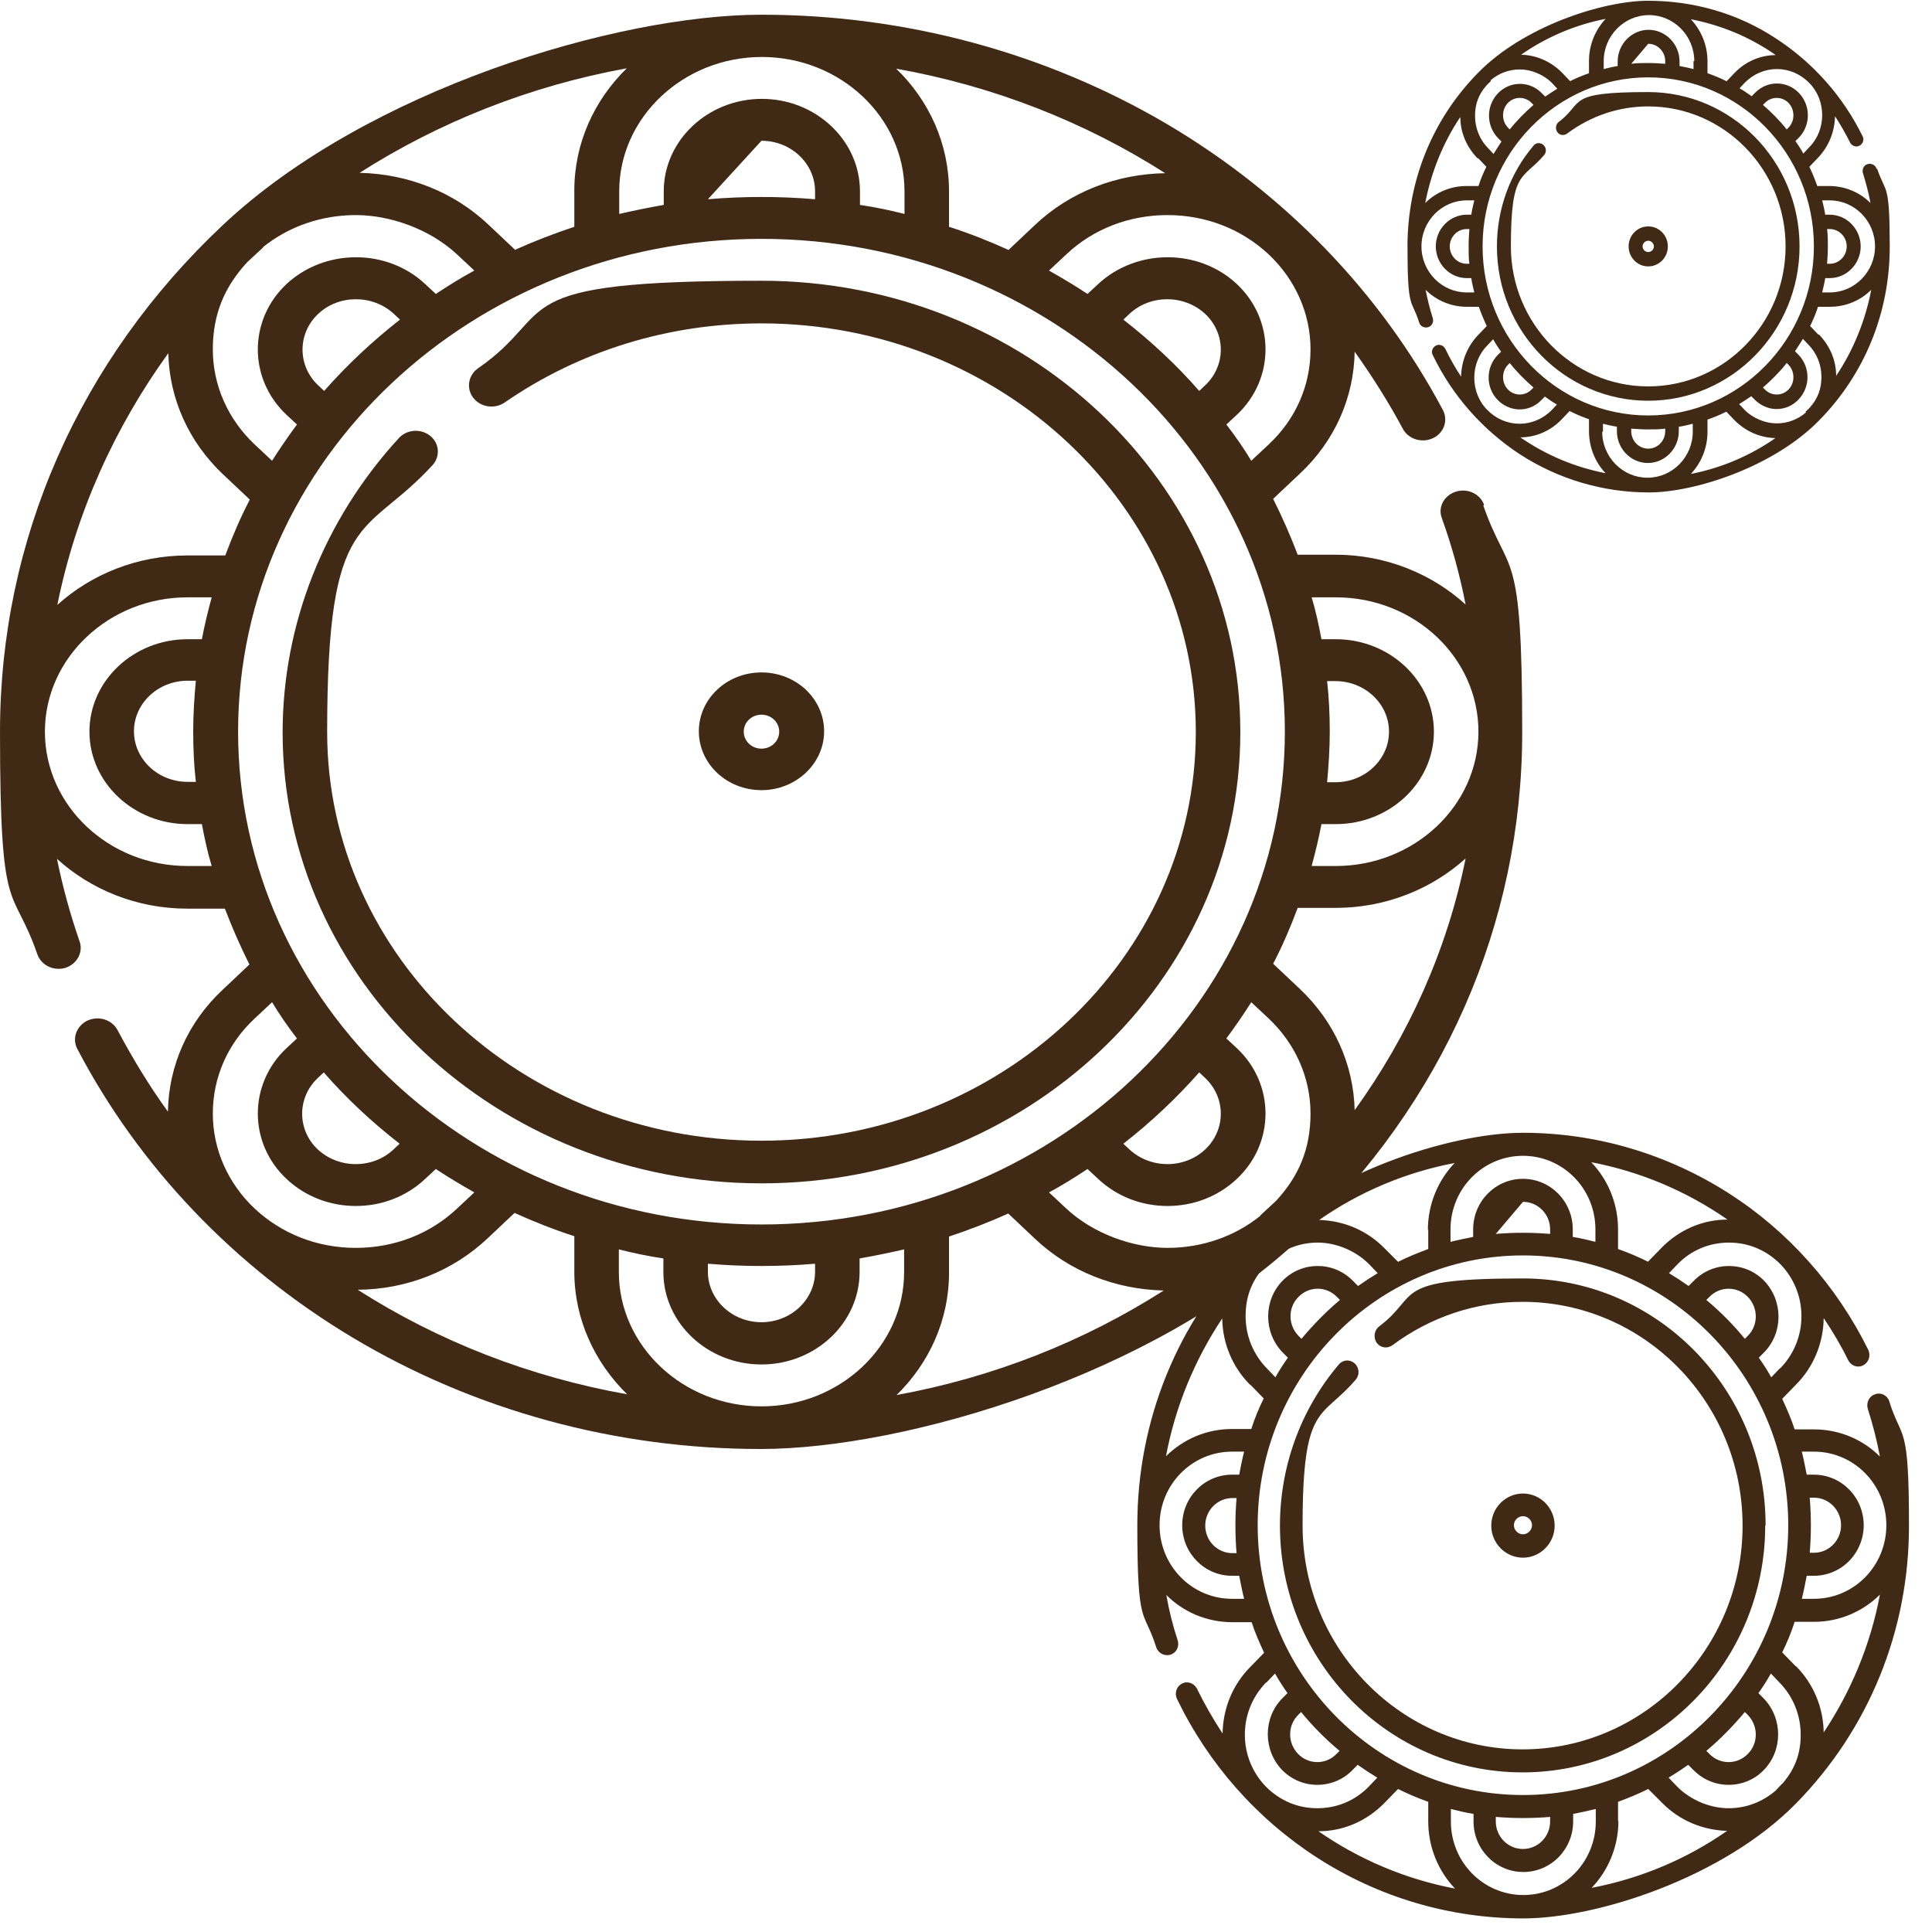 <?xml version="1.0" encoding="UTF-8"?>
<svg id="Camada_1" data-name="Camada 1" xmlns="http://www.w3.org/2000/svg" width="512" height="512" version="1.1" viewBox="0 0 512 512">
  <defs>
    <style>
      .cls-1 {
        fill: #402a16;
        stroke-width: 0px;
      }
    </style>
  </defs>
  <g>
    <path class="cls-1" d="M500.7,371.4c-.5-1.6-2.2-2.5-3.8-1.9-1.6.5-2.4,2.3-1.9,3.9,1.3,4.1,2.4,8.3,3.2,12.6-4.5-4.5-10.7-7.2-17.5-7.2h-5.1c-.9-2.8-2.1-5.5-3.3-8.1l3.6-3.7c4.7-4.7,7.3-11,7.4-17.7,2.4,3.6,4.6,7.3,6.5,11.2.8,1.5,2.6,2.1,4,1.3,1.5-.8,2-2.6,1.3-4.1-8.4-17-21.2-31.4-37-41.5-16.3-10.4-35.1-16-54.5-16s-53,10.8-72.3,30.5c-19.3,19.6-29.9,45.8-29.9,73.5s1.7,21.9,5,32.3c.5,1.6,2.2,2.5,3.8,2,0,0,0,0,0,0,1.6-.5,2.4-2.2,1.9-3.8-1.3-3.9-2.3-7.9-3-12,4.5,4.5,10.7,7.2,17.5,7.2h5.1c.9,2.8,2.1,5.5,3.3,8.1l-3.6,3.7c-4.7,4.7-7.3,11-7.4,17.7-2.5-3.8-4.8-7.8-6.8-11.9-.8-1.5-2.6-2.1-4-1.3-1.4.7-2,2.5-1.3,4,8.3,17.2,21.1,31.7,37,42,16.4,10.6,35.3,16.2,54.8,16.2s53-10.8,72.3-30.5,29.9-45.8,29.9-73.5-1.8-22.3-5.2-32.9h0ZM480.7,384.7c10.6,0,19.2,8.7,19.2,19.5s-8.6,19.5-19.2,19.5h-3.2c.5-2,.9-4,1.3-6.1h1.9c7.3,0,13.2-6,13.2-13.4s-5.9-13.4-13.2-13.4h-1.9c-.4-2-.8-4.1-1.3-6.1h3.2ZM470.6,474.5c-3.5,3-7.8,4.7-12.5,4.7s-9.9-2-13.6-5.7l-2.3-2.4c1.8-1.1,3.5-2.2,5.2-3.4l1.4,1.4c2.6,2.6,5.9,3.9,9.3,3.9s6.8-1.3,9.3-3.9c5.1-5.2,5.1-13.7,0-19l-1.4-1.4c1.2-1.7,2.3-3.4,3.3-5.2l2.3,2.4c3.6,3.7,5.6,8.6,5.6,13.8s-1.6,9.1-4.6,12.7c-.7.7-1.4,1.4-2.1,2.2h0ZM336.7,334c3.5-3,7.8-4.7,12.5-4.7s9.9,2,13.6,5.7l2.3,2.4c-1.8,1.1-3.5,2.2-5.2,3.4l-1.4-1.4c-5.1-5.2-13.5-5.2-18.6,0-5.1,5.2-5.1,13.7,0,19l1.4,1.4c-1.2,1.7-2.3,3.4-3.3,5.2l-2.3-2.4c-3.6-3.7-5.6-8.6-5.6-13.8s1.6-9.1,4.6-12.7c.7-.7,1.4-1.4,2.1-2.2ZM436.8,334.4c-2.6-1.3-5.2-2.4-8-3.4v-5.2c0-6.9-2.7-13.2-7.1-17.8,13.1,2.5,25.3,7.7,36.1,15.2-6.6,0-12.8,2.7-17.5,7.5l-3.6,3.7ZM422.8,325.8v3.3c-2-.5-4-1-6-1.3v-2c0-7.4-5.9-13.4-13.2-13.4s-13.2,6-13.2,13.4v2c-2,.4-4,.8-6,1.3v-3.3c0-10.8,8.6-19.5,19.2-19.5s19.2,8.7,19.2,19.5ZM403.6,318.5c4,0,7.2,3.3,7.2,7.3v1.2c-2.4-.2-4.8-.3-7.2-.3s-4.8.1-7.2.3M378.5,325.8v5.2c-2.7,1-5.4,2.1-8,3.4l-3.6-3.6c-4.6-4.7-10.7-7.3-17.3-7.5,10.6-7.4,22.8-12.6,35.9-15.1-4.4,4.6-7.1,10.9-7.1,17.8ZM344.9,354.8l-.8-.8c-2.8-2.9-2.8-7.5,0-10.3,2.8-2.9,7.4-2.9,10.2,0l.8.8c-3.7,3.1-7.1,6.6-10.2,10.3h0ZM331.3,366.9l3.6,3.7c-1.3,2.6-2.4,5.3-3.3,8.1h-5.1c-6.8,0-12.9,2.7-17.5,7.2,2.5-13.3,7.7-25.7,14.9-36.5.1,6.6,2.7,12.9,7.4,17.6ZM327.7,411.6h-1.1c-4,0-7.2-3.3-7.2-7.3s3.2-7.3,7.2-7.3h1.1c-.2,2.4-.3,4.8-.3,7.3s.1,4.9.3,7.3ZM344,454.5l.8-.8c3.1,3.8,6.5,7.2,10.2,10.3l-.8.8c-2.8,2.9-7.4,2.9-10.2,0-2.8-2.9-2.8-7.5,0-10.3h0ZM333.3,404.2c0-39.4,31.5-71.5,70.3-71.5s70.3,32.1,70.3,71.5-31.5,71.5-70.3,71.5-70.3-32.1-70.3-71.5ZM463.2,454.5c2.8,2.9,2.8,7.5,0,10.3-2.8,2.9-7.4,2.9-10.2,0l-.8-.8c3.7-3.1,7.1-6.6,10.2-10.3l.8.8ZM479.6,396.9h1.1c4,0,7.2,3.3,7.2,7.3s-3.2,7.3-7.2,7.3h-1.1c.2-2.4.3-4.8.3-7.3s-.1-4.9-.3-7.3ZM463.2,354l-.8.8c-3.1-3.8-6.5-7.2-10.2-10.3l.8-.8c2.8-2.9,7.4-2.9,10.2,0,2.8,2.9,2.8,7.5,0,10.3ZM396.4,481.5c2.4.2,4.8.3,7.2.3s4.8-.1,7.2-.3v1.2c0,4-3.2,7.3-7.2,7.3s-7.2-3.3-7.2-7.3v-1.2ZM370.5,474.1c2.6,1.3,5.2,2.4,8,3.4v5.2c0,6.9,2.7,13.2,7.1,17.8-13.1-2.5-25.4-7.7-36.2-15.2,6.6,0,12.8-2.7,17.5-7.5l3.6-3.7ZM384.5,482.7v-3.3c2,.5,4,1,6,1.3v2c0,7.4,5.9,13.4,13.2,13.4s13.2-6,13.2-13.4v-2c2-.4,4-.8,6-1.3v3.3c0,10.8-8.6,19.5-19.2,19.5s-19.2-8.7-19.2-19.5ZM428.8,482.7v-5.2c2.7-1,5.4-2.1,8-3.4l3.6,3.6c4.6,4.7,10.7,7.3,17.3,7.5-10.6,7.4-22.8,12.6-35.9,15.1,4.4-4.6,7.1-10.9,7.1-17.8ZM475.9,441.6l-3.6-3.7c1.3-2.6,2.4-5.3,3.3-8.1h5.1c6.8,0,12.9-2.7,17.5-7.2-2.5,13.3-7.7,25.7-14.9,36.5-.1-6.6-2.7-12.9-7.4-17.6ZM471.7,362.6l-2.3,2.4c-1-1.8-2.1-3.5-3.3-5.2l1.4-1.4c5.1-5.2,5.1-13.7,0-19-5.1-5.2-13.5-5.2-18.6,0l-1.4,1.4c-1.7-1.2-3.4-2.3-5.2-3.4l2.3-2.4c3.6-3.7,8.4-5.7,13.6-5.7s9.9,2,13.6,5.7c3.6,3.7,5.6,8.6,5.6,13.8s-2,10.1-5.6,13.8ZM326.5,423.7c-10.6,0-19.2-8.7-19.2-19.5s8.6-19.5,19.2-19.5h3.2c-.5,2-.9,4-1.3,6.1h-1.9c-7.3,0-13.2,6-13.2,13.4s5.9,13.4,13.2,13.4h1.9c.4,2,.8,4.1,1.3,6.1h-3.2ZM335.6,445.9l2.3-2.4c1,1.8,2.1,3.5,3.3,5.2l-1.4,1.4c-5.1,5.2-5.1,13.7,0,19,2.6,2.6,5.9,3.9,9.3,3.9s6.8-1.3,9.3-3.9l1.4-1.4c1.7,1.2,3.4,2.3,5.2,3.4l-2.3,2.4c-3.6,3.7-8.4,5.7-13.6,5.7s-9.9-2-13.6-5.7c-3.6-3.7-5.6-8.6-5.6-13.8s2-10.1,5.6-13.8h0Z"/>
    <path class="cls-1" d="M467.9,404.2c0-36.1-28.8-65.4-64.3-65.4s-27,4.4-38.1,12.7c-1.3,1-1.6,2.9-.7,4.3,1,1.4,2.8,1.7,4.2.7,0,0,0,0,0,0,10.1-7.5,22-11.5,34.5-11.5,32.2,0,58.3,26.6,58.3,59.3s-26.2,59.3-58.3,59.3-58.3-26.6-58.3-59.3,5-28,14.1-38.7c1.1-1.3.9-3.2-.3-4.3-1.3-1.1-3.1-1-4.2.3-10.1,11.9-15.6,27-15.6,42.7,0,36.1,28.8,65.4,64.3,65.4s64.3-29.3,64.3-65.4Z"/>
    <path class="cls-1" d="M403.6,412.8c4.6,0,8.4-3.8,8.4-8.5s-3.8-8.5-8.4-8.5-8.4,3.8-8.4,8.5,3.8,8.5,8.4,8.5ZM403.6,401.8c1.3,0,2.4,1.1,2.4,2.4s-1.1,2.4-2.4,2.4-2.4-1.1-2.4-2.4,1.1-2.4,2.4-2.4Z"/>
  </g>
  <g>
    <path class="cls-1" d="M393.3,133.8c-1-2.9-4.4-4.5-7.5-3.5-3.1,1-4.8,4.1-3.7,7,2.7,7.5,4.8,15.2,6.3,22.9-8.9-8.1-21.1-13.2-34.5-13.2h-10c-1.9-5-4.1-10-6.5-14.8l7.1-6.7c9.2-8.6,14.3-20.1,14.5-32.3,4.7,6.6,9,13.4,12.8,20.5,1.5,2.7,5,3.8,8,2.4,2.9-1.4,4-4.7,2.6-7.4-16.5-31.1-41.8-57.3-73.1-75.8C277.2,14,240,3.9,201.8,3.9S97.3,23.7,59.1,59.6C21,95.4,0,143.1,0,193.9s3.3,40,9.9,59c1,2.9,4.3,4.5,7.4,3.6,0,0,0,0,0,0,3.1-1,4.8-4.1,3.8-7-2.5-7.2-4.5-14.5-6-21.9,8.9,8.1,21.1,13.2,34.5,13.2h10c1.9,5,4.1,10,6.5,14.8l-7.1,6.7c-9.2,8.6-14.3,20.1-14.5,32.3-5-6.9-9.4-14.2-13.4-21.7-1.5-2.7-5-3.8-8-2.4-2.8,1.4-4,4.6-2.7,7.3,16.4,31.4,41.7,57.9,73.1,76.7,32.3,19.3,69.7,29.5,108.1,29.5s104.6-19.8,142.7-55.6c38.1-35.9,59.1-83.6,59.1-134.3s-3.5-40.7-10.3-60.1h0ZM354,158.3c20.9,0,37.8,16,37.8,35.6s-17,35.6-37.8,35.6h-6.4c1-3.7,1.9-7.4,2.6-11.1h3.8c14.3,0,26-11,26-24.5s-11.7-24.5-26-24.5h-3.8c-.7-3.7-1.5-7.5-2.6-11.1h6.4ZM334,322.2c-6.8,5.5-15.5,8.5-24.6,8.5s-19.6-3.7-26.8-10.4l-4.6-4.3c3.5-1.9,6.9-4,10.2-6.2l2.8,2.6c5.1,4.8,11.7,7.2,18.4,7.2s13.3-2.4,18.4-7.2c10.1-9.5,10.1-25.1,0-34.6l-2.8-2.6c2.3-3.1,4.5-6.3,6.6-9.6l4.6,4.3c7.1,6.7,11.1,15.7,11.1,25.2s-3.2,16.7-9.1,23.1c-1.4,1.3-2.8,2.6-4.2,3.9h0ZM69.7,65.5c6.8-5.5,15.5-8.5,24.6-8.5s19.6,3.7,26.8,10.4l4.6,4.3c-3.5,1.9-6.9,4-10.2,6.2l-2.8-2.6c-10.1-9.5-26.6-9.5-36.8,0-10.1,9.5-10.1,25.1,0,34.6l2.8,2.6c-2.3,3.1-4.5,6.3-6.6,9.6l-4.6-4.3c-7.1-6.7-11.1-15.7-11.1-25.2s3.2-16.7,9.1-23.1c1.4-1.3,2.8-2.6,4.2-3.9ZM267.2,66.2c-5.1-2.3-10.4-4.4-15.7-6.1v-9.4c0-12.6-5.3-24.1-14-32.5,25.8,4.6,50,14.1,71.3,27.7-13,.2-25.3,5-34.5,13.7l-7.1,6.7ZM239.7,50.7v6c-3.9-1-7.8-1.8-11.8-2.4v-3.6c0-13.5-11.7-24.5-26-24.5s-26,11-26,24.5v3.6c-4,.7-7.9,1.5-11.8,2.4v-6c0-19.6,17-35.6,37.8-35.6s37.8,16,37.8,35.6ZM201.8,37.3c7.8,0,14.2,6,14.2,13.4v2.1c-4.7-.4-9.4-.6-14.2-.6s-9.5.2-14.2.6M152.2,50.7v9.4c-5.4,1.8-10.6,3.8-15.7,6.1l-7.1-6.7c-9.1-8.6-21.2-13.4-34.1-13.7,21-13.4,45-23,70.8-27.7-8.6,8.4-13.9,19.8-13.9,32.4ZM85.9,103.6l-1.6-1.5c-5.5-5.2-5.5-13.7,0-18.9,5.5-5.2,14.5-5.2,20.1,0l1.6,1.5c-7.3,5.7-14,12-20.1,18.9h0ZM59.1,125.7l7.1,6.7c-2.5,4.8-4.6,9.7-6.5,14.8h-10c-13.4,0-25.5,5-34.5,13.1,4.9-24.3,15.1-46.9,29.4-66.7.3,12.1,5.4,23.5,14.5,32.1ZM51.9,207.2h-2.2c-7.8,0-14.2-6-14.2-13.4s6.4-13.4,14.2-13.4h2.2c-.4,4.4-.7,8.9-.7,13.4s.2,9,.7,13.4ZM84.2,285.7l1.6-1.5c6,6.9,12.8,13.2,20.1,18.9l-1.6,1.5c-5.5,5.2-14.5,5.2-20.1,0-5.5-5.2-5.5-13.7,0-18.9h0ZM63.1,193.9c0-72,62.2-130.6,138.7-130.6s138.7,58.6,138.7,130.6-62.2,130.6-138.7,130.6S63.1,265.9,63.1,193.9ZM319.4,285.7c5.5,5.2,5.5,13.7,0,18.9-5.5,5.2-14.5,5.2-20.1,0l-1.6-1.5c7.3-5.7,14-12,20.1-18.9l1.6,1.5ZM351.7,180.5h2.2c7.8,0,14.2,6,14.2,13.4s-6.4,13.4-14.2,13.4h-2.2c.4-4.4.7-8.9.7-13.4s-.2-9-.7-13.4ZM319.4,102.1l-1.6,1.5c-6-6.9-12.8-13.2-20.1-18.9l1.6-1.5c5.5-5.2,14.5-5.2,20.1,0,5.5,5.2,5.5,13.7,0,18.9ZM187.6,334.9c4.7.4,9.4.6,14.2.6s9.5-.2,14.2-.6v2.1c0,7.4-6.4,13.4-14.2,13.4s-14.2-6-14.2-13.4v-2.1ZM136.5,321.5c5.1,2.3,10.4,4.4,15.7,6.1v9.4c0,12.6,5.4,24.1,14,32.5-25.9-4.6-50.1-14.1-71.4-27.7,13.1-.1,25.3-5,34.5-13.7l7.1-6.7ZM164,337.1v-6c3.9,1,7.8,1.8,11.8,2.4v3.6c0,13.5,11.7,24.5,26,24.5s26-11,26-24.5v-3.6c4-.7,7.9-1.5,11.8-2.4v6c0,19.6-17,35.6-37.8,35.6s-37.8-16-37.8-35.6ZM251.5,337.1v-9.4c5.4-1.8,10.6-3.8,15.7-6.1l7.1,6.7c9.1,8.6,21.2,13.4,34.1,13.7-21,13.4-45,23-70.8,27.7,8.6-8.4,13.9-19.8,13.9-32.4ZM344.5,262.1l-7.1-6.7c2.5-4.8,4.6-9.7,6.5-14.8h10c13.4,0,25.5-5,34.5-13.1-4.9,24.3-15.1,46.9-29.4,66.7-.3-12.1-5.4-23.5-14.5-32.1ZM336.2,117.8l-4.6,4.3c-2-3.3-4.2-6.5-6.6-9.6l2.8-2.6c10.1-9.5,10.1-25.1,0-34.6-10.1-9.5-26.6-9.5-36.8,0l-2.8,2.6c-3.3-2.2-6.7-4.2-10.2-6.2l4.6-4.3c7.1-6.7,16.6-10.4,26.8-10.4s19.6,3.7,26.8,10.4c7.1,6.7,11.1,15.7,11.1,25.2s-3.9,18.5-11.1,25.2ZM49.7,229.5c-20.9,0-37.8-16-37.8-35.6s17-35.6,37.8-35.6h6.4c-1,3.7-1.9,7.4-2.6,11.1h-3.8c-14.3,0-26,11-26,24.5s11.7,24.5,26,24.5h3.8c.7,3.7,1.5,7.5,2.6,11.1h-6.4ZM67.5,269.9l4.6-4.3c2,3.3,4.2,6.5,6.6,9.6l-2.8,2.6c-10.1,9.5-10.1,25.1,0,34.6,5.1,4.8,11.7,7.2,18.4,7.2s13.3-2.4,18.4-7.2l2.8-2.6c3.3,2.2,6.7,4.2,10.2,6.2l-4.6,4.3c-7.1,6.7-16.6,10.4-26.8,10.4s-19.6-3.7-26.8-10.4c-7.1-6.7-11.1-15.7-11.1-25.2s3.9-18.5,11.1-25.2h0Z"/>
    <path class="cls-1" d="M328.7,193.9c0-65.9-56.9-119.5-126.9-119.5s-53.2,8-75.1,23.2c-2.6,1.8-3.2,5.3-1.3,7.8,1.9,2.5,5.6,3.1,8.3,1.3,0,0,0,0,0,0,19.8-13.7,43.4-21,68.1-21,63.5,0,115.1,48.6,115.1,108.3s-51.6,108.3-115.1,108.3-115.1-48.6-115.1-108.3,9.9-51.1,27.9-70.7c2.1-2.3,1.9-5.8-.6-7.8-2.5-2-6.2-1.7-8.3.6-19.9,21.7-30.8,49.4-30.8,78,0,65.9,56.9,119.5,126.9,119.5s126.9-53.6,126.9-119.5Z"/>
    <path class="cls-1" d="M201.8,209.4c9.1,0,16.6-7,16.6-15.6s-7.4-15.6-16.6-15.6-16.6,7-16.6,15.6,7.4,15.6,16.6,15.6ZM201.8,189.4c2.6,0,4.7,2,4.7,4.5s-2.1,4.5-4.7,4.5-4.7-2-4.7-4.5,2.1-4.5,4.7-4.5Z"/>
  </g>
  <g>
    <path class="cls-1" d="M497.3,44.7c-.3-1-1.4-1.5-2.4-1.2-1,.3-1.5,1.4-1.2,2.4.8,2.6,1.5,5.2,2,7.9-2.8-2.8-6.7-4.5-10.9-4.5h-3.2c-.6-1.7-1.3-3.4-2.1-5.1l2.2-2.3c2.9-3,4.5-6.9,4.6-11.1,1.5,2.3,2.8,4.6,4,7,.5.9,1.6,1.3,2.5.8.9-.5,1.3-1.6.8-2.5-5.2-10.6-13.2-19.6-23.1-26C460.6,3.6,448.9.2,436.8.2s-33.1,6.8-45.1,19.1c-12.1,12.3-18.7,28.6-18.7,46s1.1,13.7,3.1,20.2c.3,1,1.4,1.5,2.4,1.2,0,0,0,0,0,0,1-.3,1.5-1.4,1.2-2.4-.8-2.5-1.4-5-1.9-7.5,2.8,2.8,6.7,4.5,10.9,4.5h3.2c.6,1.7,1.3,3.4,2.1,5.1l-2.2,2.3c-2.9,3-4.5,6.9-4.6,11.1-1.6-2.4-3-4.9-4.2-7.4-.5-.9-1.6-1.3-2.5-.8-.9.5-1.3,1.6-.8,2.5,5.2,10.8,13.2,19.8,23.1,26.3,10.2,6.6,22,10.1,34.2,10.1s33.1-6.8,45.1-19.1c12.1-12.3,18.7-28.6,18.7-46s-1.1-14-3.3-20.6h0ZM484.9,53.1c6.6,0,12,5.5,12,12.2s-5.4,12.2-12,12.2h-2c.3-1.3.6-2.5.8-3.8h1.2c4.5,0,8.2-3.8,8.2-8.4s-3.7-8.4-8.2-8.4h-1.2c-.2-1.3-.5-2.6-.8-3.8h2ZM478.6,109.3c-2.2,1.9-4.9,2.9-7.8,2.9s-6.2-1.3-8.5-3.6l-1.4-1.5c1.1-.7,2.2-1.4,3.2-2.1l.9.9c1.6,1.6,3.7,2.5,5.8,2.5s4.2-.8,5.8-2.5c3.2-3.3,3.2-8.6,0-11.9l-.9-.9c.7-1.1,1.4-2.2,2.1-3.3l1.4,1.5c2.3,2.3,3.5,5.4,3.5,8.6s-1,5.7-2.9,7.9c-.4.5-.9.9-1.3,1.3h0ZM395,21.3c2.2-1.9,4.9-2.9,7.8-2.9s6.2,1.3,8.5,3.6l1.4,1.5c-1.1.7-2.2,1.4-3.2,2.1l-.9-.9c-3.2-3.3-8.4-3.3-11.6,0-3.2,3.3-3.2,8.6,0,11.9l.9.9c-.7,1.1-1.4,2.2-2.1,3.3l-1.4-1.5c-2.3-2.3-3.5-5.4-3.5-8.6s1-5.7,2.9-7.9c.4-.5.9-.9,1.3-1.3ZM457.5,21.5c-1.6-.8-3.3-1.5-5-2.1v-3.2c0-4.3-1.7-8.2-4.4-11.1,8.2,1.6,15.8,4.8,22.5,9.5-4.1,0-8,1.7-10.9,4.7l-2.2,2.3ZM448.8,16.2v2.1c-1.2-.3-2.5-.6-3.7-.8v-1.2c0-4.6-3.7-8.4-8.2-8.4s-8.2,3.8-8.2,8.4v1.2c-1.3.2-2.5.5-3.7.8v-2.1c0-6.7,5.4-12.2,12-12.2s12,5.5,12,12.2ZM436.8,11.6c2.5,0,4.5,2.1,4.5,4.6v.7c-1.5-.1-3-.2-4.5-.2s-3,0-4.5.2M421.1,16.2v3.2c-1.7.6-3.4,1.3-5,2.1l-2.2-2.3c-2.9-2.9-6.7-4.6-10.8-4.7,6.6-4.6,14.2-7.9,22.4-9.5-2.7,2.9-4.4,6.8-4.4,11.1ZM400.1,34.3l-.5-.5c-1.7-1.8-1.7-4.7,0-6.5,1.7-1.8,4.6-1.8,6.3,0l.5.5c-2.3,2-4.4,4.1-6.3,6.5h0ZM391.7,41.9l2.2,2.3c-.8,1.6-1.5,3.3-2.1,5.1h-3.2c-4.2,0-8.1,1.7-10.9,4.5,1.6-8.3,4.8-16.1,9.3-22.8,0,4.2,1.7,8,4.6,11ZM389.4,69.9h-.7c-2.5,0-4.5-2.1-4.5-4.6s2-4.6,4.5-4.6h.7c-.1,1.5-.2,3-.2,4.6s0,3.1.2,4.6ZM399.6,96.7l.5-.5c1.9,2.4,4,4.5,6.3,6.5l-.5.5c-1.7,1.8-4.6,1.8-6.3,0-1.7-1.8-1.7-4.7,0-6.5h0ZM392.9,65.3c0-24.7,19.7-44.8,43.9-44.8s43.9,20.1,43.9,44.8-19.7,44.8-43.9,44.8-43.9-20.1-43.9-44.8ZM474,96.7c1.7,1.8,1.7,4.7,0,6.5-1.7,1.8-4.6,1.8-6.3,0l-.5-.5c2.3-2,4.4-4.1,6.3-6.5l.5.5ZM484.2,60.7h.7c2.5,0,4.5,2.1,4.5,4.6s-2,4.6-4.5,4.6h-.7c.1-1.5.2-3,.2-4.6s0-3.1-.2-4.6ZM474,33.8l-.5.5c-1.9-2.4-4-4.5-6.3-6.5l.5-.5c1.7-1.8,4.6-1.8,6.3,0,1.7,1.8,1.7,4.7,0,6.5ZM432.3,113.6c1.5.1,3,.2,4.5.2s3,0,4.5-.2v.7c0,2.5-2,4.6-4.5,4.6s-4.5-2.1-4.5-4.6v-.7ZM416.1,109c1.6.8,3.3,1.5,5,2.1v3.2c0,4.3,1.7,8.3,4.4,11.1-8.2-1.6-15.8-4.8-22.6-9.5,4.1,0,8-1.7,10.9-4.7l2.2-2.3ZM424.8,114.4v-2.1c1.2.3,2.5.6,3.7.8v1.2c0,4.6,3.7,8.4,8.2,8.4s8.2-3.8,8.2-8.4v-1.2c1.3-.2,2.5-.5,3.7-.8v2.1c0,6.7-5.4,12.2-12,12.2s-12-5.5-12-12.2ZM452.5,114.4v-3.2c1.7-.6,3.4-1.3,5-2.1l2.2,2.3c2.9,2.9,6.7,4.6,10.8,4.7-6.6,4.6-14.2,7.9-22.4,9.5,2.7-2.9,4.4-6.8,4.4-11.1ZM481.9,88.7l-2.2-2.3c.8-1.6,1.5-3.3,2.1-5.1h3.2c4.2,0,8.1-1.7,10.9-4.5-1.6,8.3-4.8,16.1-9.3,22.8,0-4.2-1.7-8-4.6-11ZM479.3,39.2l-1.4,1.5c-.6-1.1-1.3-2.2-2.1-3.3l.9-.9c3.2-3.3,3.2-8.6,0-11.9-3.2-3.3-8.4-3.3-11.6,0l-.9.9c-1-.7-2.1-1.5-3.2-2.1l1.4-1.5c2.3-2.3,5.3-3.6,8.5-3.6s6.2,1.3,8.5,3.6c2.3,2.3,3.5,5.4,3.5,8.6s-1.2,6.3-3.5,8.6ZM388.7,77.5c-6.6,0-12-5.5-12-12.2s5.4-12.2,12-12.2h2c-.3,1.3-.6,2.5-.8,3.8h-1.2c-4.5,0-8.2,3.8-8.2,8.4s3.7,8.4,8.2,8.4h1.2c.2,1.3.5,2.6.8,3.8h-2ZM394.3,91.4l1.4-1.5c.6,1.1,1.3,2.2,2.1,3.3l-.9.9c-3.2,3.3-3.2,8.6,0,11.9,1.6,1.6,3.7,2.5,5.8,2.5s4.2-.8,5.8-2.5l.9-.9c1,.7,2.1,1.5,3.2,2.1l-1.4,1.5c-2.3,2.3-5.3,3.6-8.5,3.6s-6.2-1.3-8.5-3.6c-2.3-2.3-3.5-5.4-3.5-8.6s1.2-6.3,3.5-8.6h0Z"/>
    <path class="cls-1" d="M476.9,65.3c0-22.6-18-40.9-40.1-40.9s-16.8,2.7-23.7,7.9c-.8.6-1,1.8-.4,2.7.6.9,1.8,1,2.6.4,0,0,0,0,0,0,6.3-4.7,13.7-7.2,21.5-7.2,20.1,0,36.4,16.7,36.4,37.1s-16.3,37.1-36.4,37.1-36.4-16.7-36.4-37.1,3.1-17.5,8.8-24.2c.7-.8.6-2-.2-2.7-.8-.7-2-.6-2.6.2-6.3,7.4-9.7,16.9-9.7,26.7,0,22.6,18,40.9,40.1,40.9s40.1-18.4,40.1-40.9Z"/>
    <path class="cls-1" d="M436.8,70.6c2.9,0,5.2-2.4,5.2-5.3s-2.3-5.3-5.2-5.3-5.2,2.4-5.2,5.3,2.3,5.3,5.2,5.3ZM436.8,63.8c.8,0,1.5.7,1.5,1.5s-.7,1.5-1.5,1.5-1.5-.7-1.5-1.5.7-1.5,1.5-1.5Z"/>
  </g>
</svg>